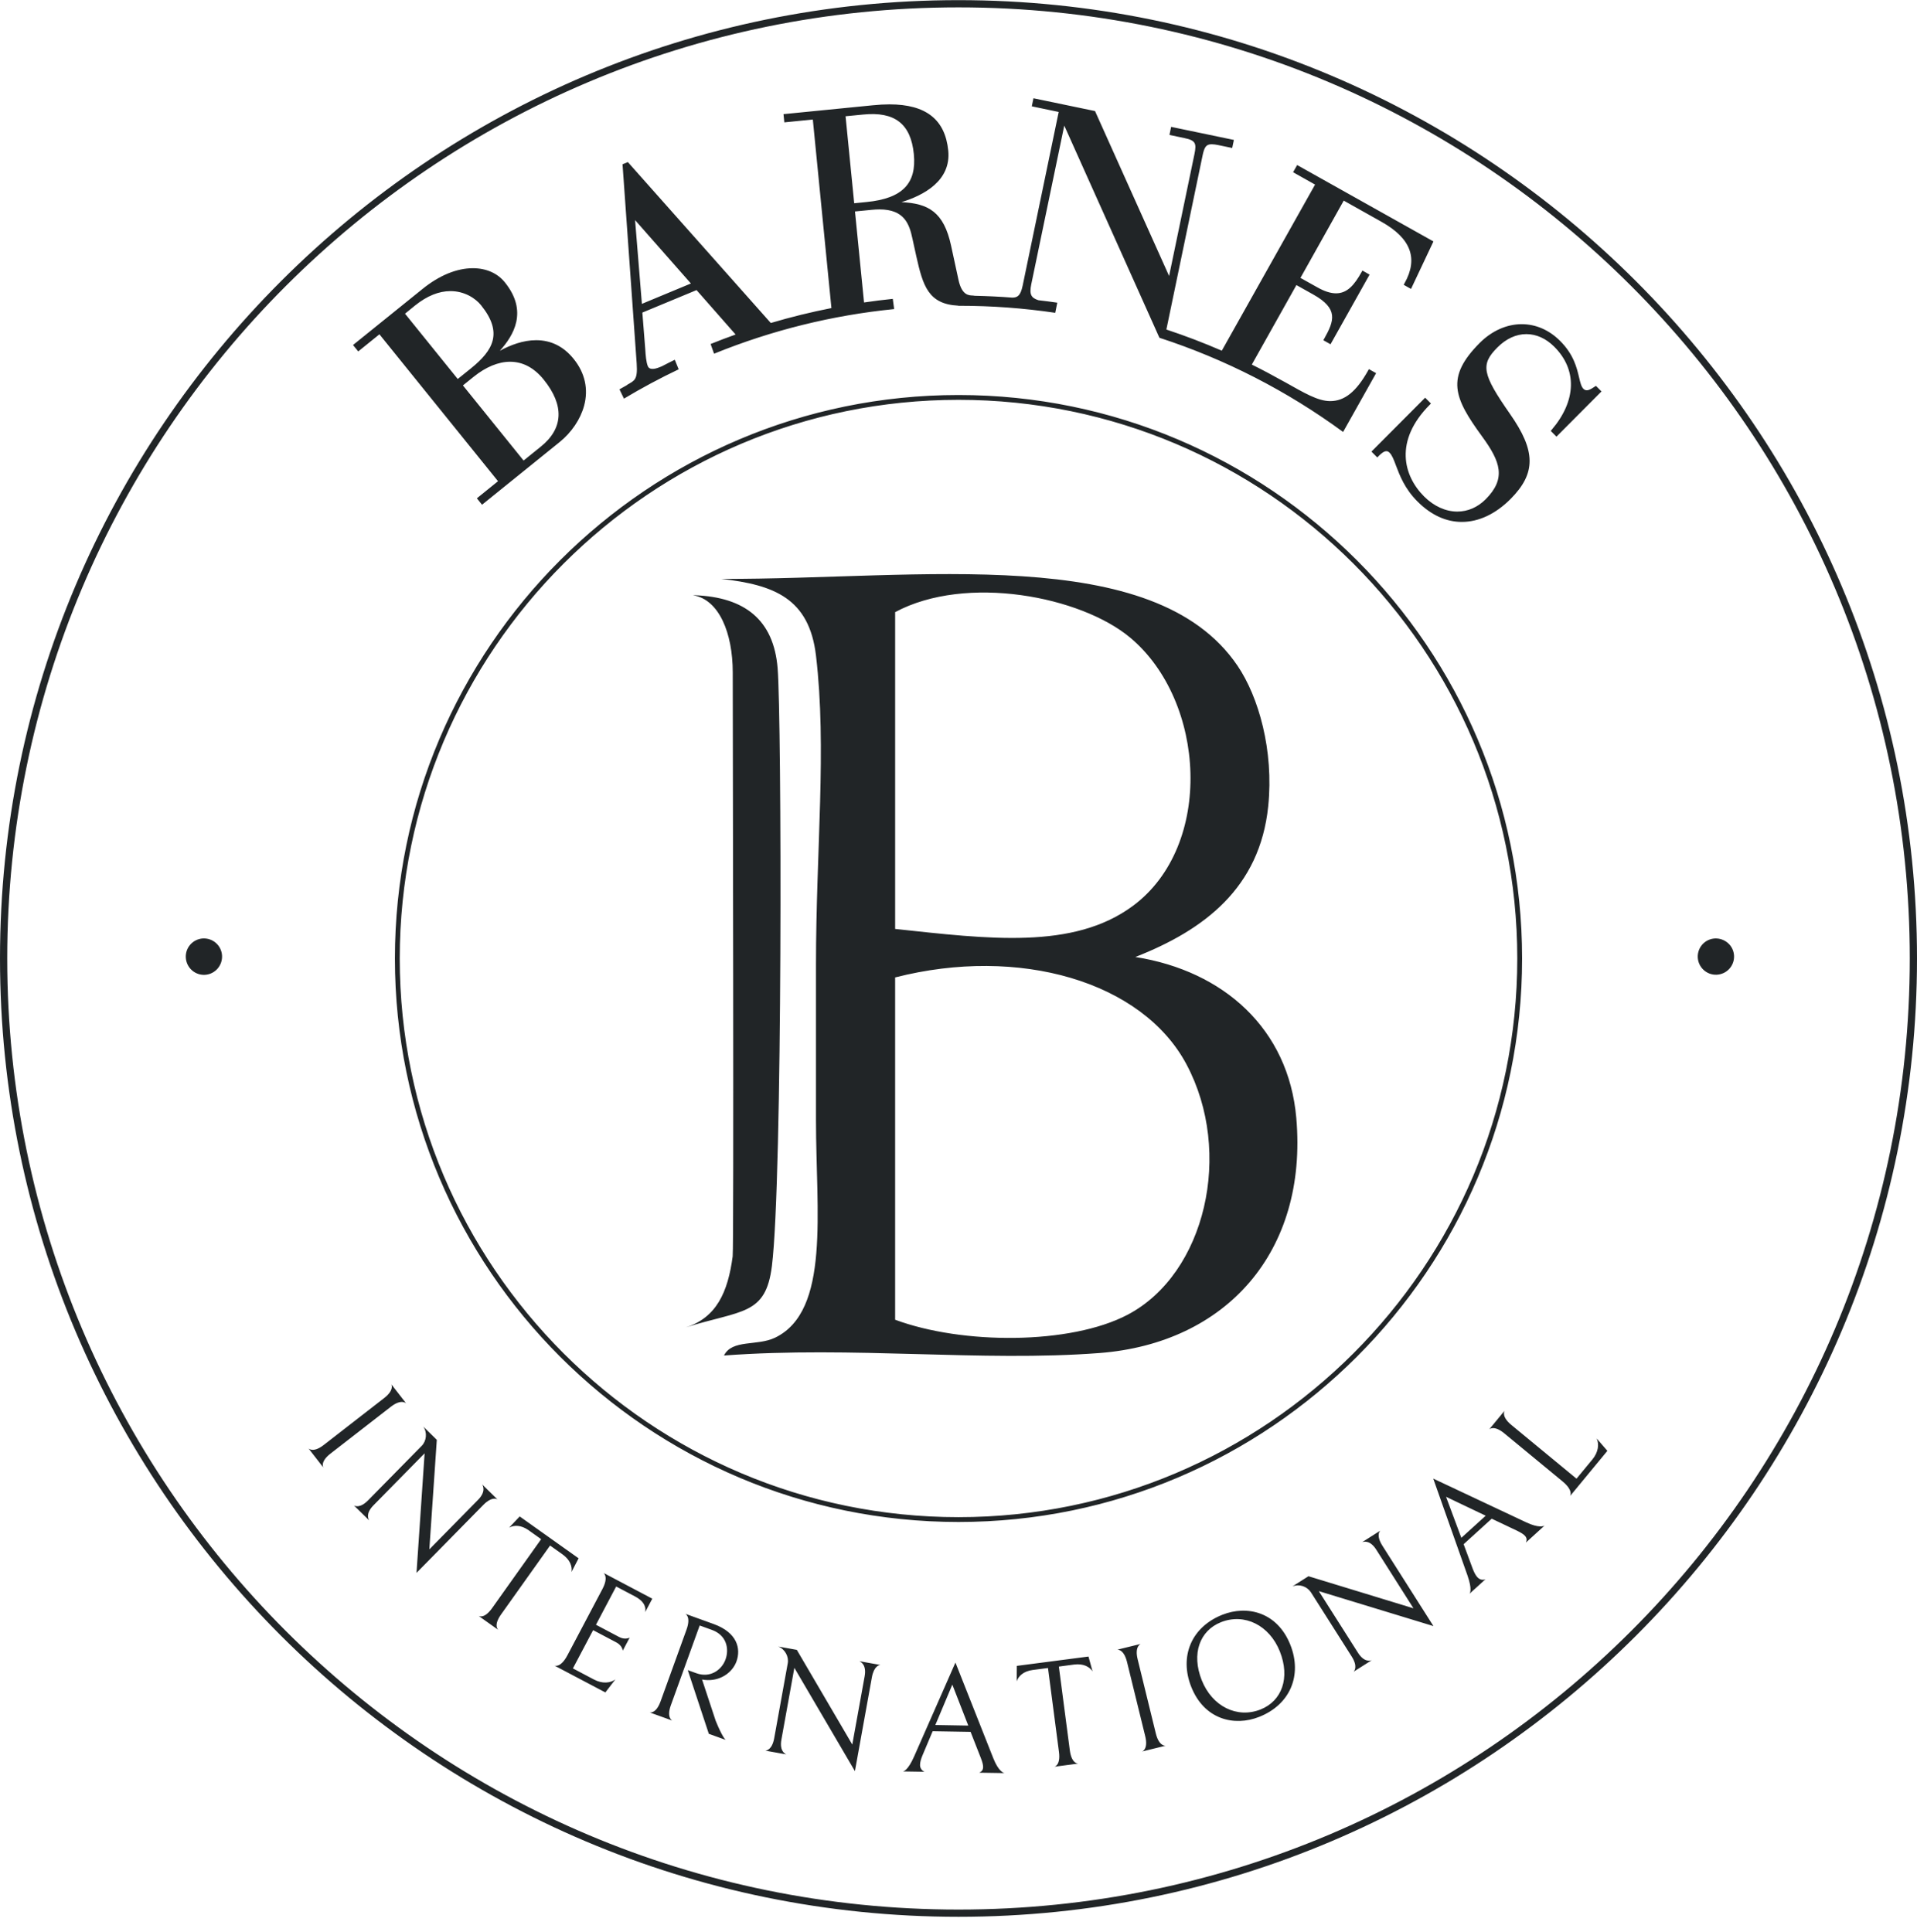 <svg xmlns="http://www.w3.org/2000/svg" width="128" height="129" viewBox="0 0 128 129"><path fill="#212527" d="M64.001 0.009C99.29 0.009 128 28.721 128 64.009C128 99.297 99.29 128.009 64.001 128.009C28.711 128.009 0 99.296 0 64.008C0 28.72 28.711 0.009 64.001 0.009ZM63.999 127.526C99.08 127.526 127.518 99.091 127.518 64.01C127.518 28.934 99.08 0.492 63.999 0.492C28.921 0.492 0.483 28.934 0.483 64.01C0.483 99.091 28.922 127.526 63.999 127.526ZM64.001 26.702C43.428 26.702 26.691 43.437 26.691 64.011C26.691 84.583 43.428 101.32 64.001 101.32C84.572 101.32 101.31 84.583 101.31 64.011C101.31 43.437 84.572 26.702 64.001 26.702ZM64.001 101.642C43.25 101.642 26.369 84.76 26.369 64.011C26.369 43.261 43.25 26.38 64.001 26.38C84.751 26.38 101.632 43.262 101.632 64.01C101.632 84.761 84.751 101.642 64.001 101.642ZM45.782 88.648C47.834 88.005 48.604 86.299 48.921 83.902C49.008 83.24 48.926 48.37 48.926 44.904C48.926 42.288 48.017 40.025 46.269 39.752H46.392C49.703 39.876 51.662 41.375 51.923 44.633C52.196 48.009 52.26 78.752 51.541 84.545C51.129 87.863 49.54 87.472 45.782 88.648ZM75.299 87.798C80.494 85.058 82.367 76.973 79.22 71.075C76.262 65.533 68.04 63.16 59.769 65.276V88.135C64.257 89.804 71.474 89.811 75.299 87.798ZM59.769 40.88H59.77V62.037C65.978 62.702 71.661 63.444 75.641 60.501C81.075 56.474 80.519 46.816 75.468 42.586C72.178 39.83 64.525 38.331 59.769 40.88ZM86.555 74.659C87.335 83.602 81.871 89.703 73.423 90.358C65.516 90.964 56.977 89.882 48.341 90.525C48.888 89.426 50.551 89.912 51.754 89.333C55.449 87.548 54.484 80.93 54.484 74.828V64.422C54.484 56.745 55.217 49.961 54.484 43.781C54.028 39.934 51.655 39.059 48.172 38.661C61.417 38.699 77.05 36.22 82.633 44.463C84.035 46.532 85.063 50.115 84.68 53.842C84.121 59.303 80.399 62.112 75.808 63.911C81.722 64.843 86.039 68.724 86.555 74.659ZM99.198 33.344C100.578 31.958 100.2 30.844 98.961 29.149C97.086 26.578 96.506 25.21 98.797 22.906C99.605 22.097 100.603 21.649 101.605 21.649C102.549 21.649 103.435 22.036 104.165 22.762C105.075 23.669 105.284 24.556 105.436 25.203C105.517 25.548 105.582 25.821 105.725 25.963C105.754 25.994 105.789 26.019 105.828 26.037C105.867 26.054 105.909 26.063 105.952 26.063C106.109 26.063 106.284 25.948 106.415 25.863L106.563 25.769L106.933 26.141L103.926 29.161L103.542 28.775L103.617 28.691C105.258 26.761 105.32 24.688 103.775 23.151C103.225 22.604 102.582 22.313 101.915 22.313C101.231 22.313 100.565 22.621 99.986 23.201C98.845 24.346 98.961 24.97 100.82 27.638C102.559 30.118 102.569 31.609 100.86 33.326C99.861 34.326 98.738 34.855 97.609 34.855C96.552 34.855 95.558 34.398 94.654 33.499C93.792 32.641 93.46 31.747 93.212 31.096C93.068 30.706 92.952 30.4 92.781 30.232C92.713 30.163 92.644 30.131 92.572 30.131C92.38 30.131 92.164 30.345 92.049 30.462L91.962 30.55L91.572 30.159L95.159 26.559L95.547 26.948L95.464 27.033C93.072 29.438 93.704 31.777 95.095 33.162C95.745 33.808 96.528 34.164 97.307 34.164C98.008 34.164 98.662 33.879 99.198 33.344ZM36.116 29.823C37.621 28.609 37.688 27.065 36.306 25.354C35.666 24.56 34.907 24.159 34.057 24.159C33.279 24.159 32.436 24.507 31.619 25.168L30.91 25.739L34.96 30.757L36.116 29.823ZM27.043 20.949L30.564 25.31L31.451 24.596C32.928 23.401 33.608 22.225 32.117 20.38C31.751 19.926 31.023 19.441 30.078 19.441C29.303 19.441 28.509 19.764 27.719 20.398L27.043 20.949ZM38.301 23.965C39.058 24.901 39.301 25.984 39.002 27.094C38.76 27.994 38.165 28.877 37.37 29.52L32.186 33.707L31.84 33.279L33.254 32.136L25.335 22.326L23.92 23.469L23.572 23.041L28.209 19.299C29.331 18.391 30.497 17.912 31.577 17.912C32.462 17.912 33.218 18.244 33.706 18.851C35.281 20.796 34.29 22.409 33.373 23.427C34.071 23.048 34.923 22.719 35.8 22.719C36.794 22.719 37.635 23.139 38.301 23.966V23.965ZM86.341 11.502L86.612 11.022L95.712 16.124L94.215 19.296L93.727 19.021L93.784 18.914C94.713 17.257 94.209 15.915 92.236 14.809L89.723 13.398L86.832 18.559L87.978 19.199C88.435 19.457 88.848 19.589 89.206 19.589C89.963 19.589 90.435 19.023 90.908 18.179L90.969 18.068L91.448 18.341L88.84 22.992L88.362 22.721L88.421 22.616C89.093 21.415 89.378 20.618 87.691 19.67L86.563 19.038L83.585 24.348C84.299 24.702 85.003 25.075 85.696 25.465L85.782 25.51C87.069 26.23 87.987 26.787 88.82 26.787C89.778 26.787 90.556 26.16 91.343 24.758L91.401 24.651L91.884 24.921L89.681 28.847L89.68 28.843L89.679 28.847C85.949 26.11 81.81 23.987 77.418 22.558V22.557L77.35 22.412L77.045 21.729L71.062 8.387L68.859 18.983C68.721 19.66 68.843 19.895 69.342 20.051C69.76 20.1 70.18 20.152 70.596 20.214L70.46 20.89C68.347 20.578 66.214 20.421 64.079 20.421L63.945 20.423L63.997 20.417L63.992 20.413C61.989 20.317 61.627 19.099 61.183 17.116L60.925 15.94C60.716 14.947 60.372 13.985 58.722 13.985C58.561 13.985 58.385 13.994 58.204 14.013L57.088 14.122L57.693 20.2C58.331 20.105 58.971 20.025 59.612 19.959L59.704 20.641C55.575 21.054 51.526 22.057 47.678 23.622L47.448 22.974C48 22.751 48.557 22.54 49.117 22.34L46.509 19.373L42.891 20.875L43.084 23.313C43.109 23.725 43.144 24.183 43.26 24.463C43.348 24.677 43.635 24.693 44.059 24.516L44.2 24.459C44.485 24.314 44.767 24.163 45.056 24.025L45.315 24.663C44.067 25.258 42.848 25.912 41.662 26.622L41.362 26.001C41.522 25.906 41.688 25.819 41.85 25.726L41.896 25.687C42.364 25.413 42.587 25.375 42.512 24.273L41.567 10.971L41.924 10.825L51.466 21.57C52.8 21.174 54.151 20.842 55.515 20.574L54.273 7.982L52.37 8.172L52.315 7.621L52.437 7.611L58.279 7.031C58.684 6.991 59.047 6.97 59.388 6.97C61.825 6.97 63.109 7.979 63.316 10.057C63.515 12.065 61.688 13.042 60.189 13.5C61.991 13.585 63.018 14.157 63.504 16.402L64.001 18.697C64.233 19.754 64.709 19.725 64.982 19.738C65.016 19.74 65.049 19.746 65.078 19.753C65.92 19.772 66.756 19.81 67.584 19.876C67.936 19.876 68.14 19.756 68.284 19.076L70.69 7.477L68.894 7.101L69.005 6.562L73.116 7.417L78.062 18.431L79.755 10.29C79.901 9.578 79.836 9.377 79.085 9.221L78.086 9.012L78.197 8.472L82.388 9.345L82.275 9.883L81.33 9.686C81.191 9.655 81.05 9.638 80.908 9.634C80.549 9.634 80.417 9.798 80.294 10.4L77.88 22.007C79.139 22.425 80.374 22.896 81.581 23.42L87.809 12.327L86.341 11.502ZM42.861 20.292L46.132 18.932L42.405 14.699L42.86 20.292H42.861ZM57.865 13.491C60.243 13.256 61.214 12.266 61.017 10.283C60.816 8.268 59.738 7.436 57.631 7.65L56.459 7.764L57.036 13.574L57.865 13.491ZM14.765 64.27C14.663 64.577 14.444 64.831 14.157 64.975C13.87 65.12 13.537 65.143 13.232 65.04C12.928 64.938 12.676 64.718 12.532 64.428C12.389 64.139 12.366 63.804 12.467 63.497C12.571 63.191 12.791 62.939 13.079 62.797C13.367 62.654 13.699 62.632 14.003 62.735C14.153 62.785 14.292 62.865 14.412 62.969C14.532 63.073 14.63 63.2 14.701 63.343C14.772 63.486 14.814 63.641 14.825 63.8C14.836 63.959 14.815 64.119 14.765 64.27ZM115.718 63.483C115.77 63.633 115.793 63.793 115.783 63.953C115.774 64.112 115.734 64.268 115.664 64.412C115.595 64.555 115.498 64.683 115.379 64.789C115.26 64.895 115.122 64.976 114.972 65.027C114.669 65.134 114.336 65.115 114.047 64.976C113.758 64.836 113.535 64.586 113.428 64.282C113.376 64.132 113.353 63.972 113.362 63.814C113.371 63.655 113.411 63.499 113.48 63.356C113.549 63.213 113.645 63.085 113.763 62.979C113.881 62.873 114.018 62.792 114.167 62.74C114.791 62.521 115.495 62.85 115.718 63.483ZM21.616 96.499L25.648 93.368C26.362 92.814 26.126 92.442 26.126 92.442L27.119 93.721C27.119 93.721 26.811 93.393 26.097 93.947L22.065 97.077C21.343 97.638 21.594 98.011 21.594 98.011L20.595 96.725C20.595 96.725 20.894 97.061 21.616 96.499ZM33.216 100.136C33.136 100.087 32.811 99.953 32.269 100.505L27.811 105.041L28.352 97.056L24.935 100.531C24.401 101.077 24.591 101.449 24.657 101.542L23.633 100.538C23.705 100.579 24.045 100.743 24.593 100.182L28.161 96.554C28.474 96.233 28.542 95.671 28.265 95.271L29.166 96.156L28.667 103.472L31.92 100.163C32.462 99.61 32.251 99.231 32.192 99.132L33.216 100.136ZM33.994 102.018L34.701 101.272L38.633 104.068L38.16 104.982C38.215 104.62 38.082 104.176 37.559 103.804L36.73 103.214L33.455 107.818C32.918 108.573 33.272 108.849 33.272 108.849L31.952 107.912C31.952 107.912 32.316 108.157 32.858 107.395L36.133 102.789L35.303 102.198C34.78 101.827 34.316 101.846 33.994 102.018ZM37.029 111.235C37.029 111.235 37.43 111.413 37.89 110.54L40.223 106.123C40.661 105.295 40.299 105.045 40.299 105.045L43.554 106.764L43.08 107.663C43.127 107.425 43.113 106.991 42.393 106.611L41.142 105.951L39.793 108.506L41.34 109.323C41.746 109.536 42.045 109.361 42.045 109.361L41.584 110.234C41.584 110.234 41.556 109.897 41.159 109.687L39.603 108.866L38.254 111.42L39.657 112.162C40.215 112.457 40.749 112.405 41.087 112.157L40.42 113.025L37.029 111.237V111.235ZM48.444 110.822C48.699 110.114 48.52 109.204 47.534 108.849L46.719 108.554L44.795 113.876C44.483 114.737 44.9 114.909 44.9 114.909L43.375 114.359C43.375 114.359 43.798 114.478 44.106 113.626L45.836 108.84C46.16 107.95 45.758 107.773 45.758 107.773L47.654 108.458C49.232 109.029 49.482 110.105 49.174 110.957C48.901 111.712 48.058 112.306 47.041 112.188C47.021 112.181 46.896 112.169 46.877 112.161L47.786 114.915C48.232 116.017 48.45 116.194 48.45 116.194L47.329 115.789L45.923 111.536L46.498 111.743C47.426 112.077 48.187 111.53 48.444 110.822ZM58.788 111.191C58.693 111.195 58.351 111.267 58.214 112.027L57.084 118.282L53.04 111.382L52.175 116.176C52.038 116.925 52.405 117.126 52.511 117.166L51.1 116.912C51.185 116.907 51.556 116.85 51.695 116.079L52.599 111.077C52.679 110.637 52.417 110.135 51.964 109.959L53.205 110.183L56.908 116.505L57.734 111.941C57.871 111.181 57.482 110.986 57.377 110.938L58.788 111.191ZM62.275 115.615L61.598 117.221C61.491 117.475 61.437 117.677 61.434 117.84C61.426 117.942 61.45 118.043 61.503 118.13C61.556 118.217 61.636 118.285 61.73 118.323L60.276 118.3C60.337 118.3 60.623 118.235 61.035 117.304L63.796 111.03L66.325 117.423C66.665 118.283 67 118.4 67.072 118.411L65.383 118.385C65.536 118.316 65.638 118.215 65.643 118.012C65.646 117.869 65.598 117.675 65.49 117.4L64.807 115.658L62.274 115.615H62.275ZM64.652 115.237L63.588 112.503L62.453 115.201L64.651 115.239L64.652 115.237ZM67.886 112.28L67.895 111.252L72.679 110.628L72.951 111.618C72.748 111.317 72.347 111.081 71.712 111.164L70.701 111.298L71.434 116.896C71.554 117.815 71.999 117.777 71.999 117.777L70.395 117.987C70.395 117.987 70.83 117.92 70.707 116.993L69.975 111.393L68.966 111.524C68.333 111.606 68.006 111.936 67.887 112.28H67.886ZM76.467 115.945L75.251 110.986C75.033 110.106 74.6 110.17 74.6 110.17L76.171 109.785C76.171 109.785 75.745 109.931 75.962 110.81L77.177 115.771C77.396 116.658 77.839 116.581 77.839 116.581L76.257 116.97C76.257 116.97 76.686 116.834 76.467 115.945ZM81.616 107.839C83.271 107.182 85.287 107.652 86.158 109.846C86.962 111.872 86.153 113.834 84.081 114.656C82.425 115.315 80.41 114.843 79.539 112.649C78.736 110.624 79.544 108.661 81.616 107.839ZM81.527 108.334C80.099 108.901 79.542 110.447 80.241 112.207C80.935 113.956 82.6 114.785 84.17 114.163C85.597 113.595 86.155 112.049 85.457 110.288C84.762 108.539 83.098 107.711 81.527 108.334ZM92.162 102.221C92.096 102.288 91.891 102.574 92.305 103.227L95.713 108.595L88.059 106.26L90.672 110.373C91.08 111.018 91.487 110.916 91.591 110.874L90.381 111.642C90.438 111.582 90.673 111.288 90.254 110.626L87.528 106.332C87.397 106.138 87.204 105.994 86.983 105.923C86.76 105.852 86.521 105.858 86.303 105.94L87.368 105.265L94.379 107.407L91.893 103.489C91.479 102.835 91.061 102.955 90.951 102.99L92.162 102.221ZM97.728 103.126L98.333 104.761C98.43 105.016 98.529 105.201 98.638 105.321C98.796 105.493 98.973 105.539 99.184 105.469L98.109 106.446C98.154 106.406 98.317 106.16 97.982 105.203L95.699 98.745L101.916 101.67C102.753 102.063 103.078 101.919 103.136 101.879L101.888 103.014C101.952 102.859 101.96 102.716 101.823 102.565C101.728 102.46 101.559 102.354 101.292 102.224L99.603 101.422L97.728 103.126ZM99.201 101.223L96.554 99.96L97.575 102.7L99.201 101.224V101.223ZM99.436 95.457L100.464 94.21C100.464 94.21 100.212 94.58 100.909 95.156L105.265 98.75L106.327 97.464C106.728 96.977 106.785 96.444 106.611 96.063L107.327 96.891L104.834 99.912C104.834 99.912 105.089 99.554 104.327 98.927L100.444 95.723C99.746 95.146 99.436 95.456 99.436 95.456V95.457Z"/></svg>